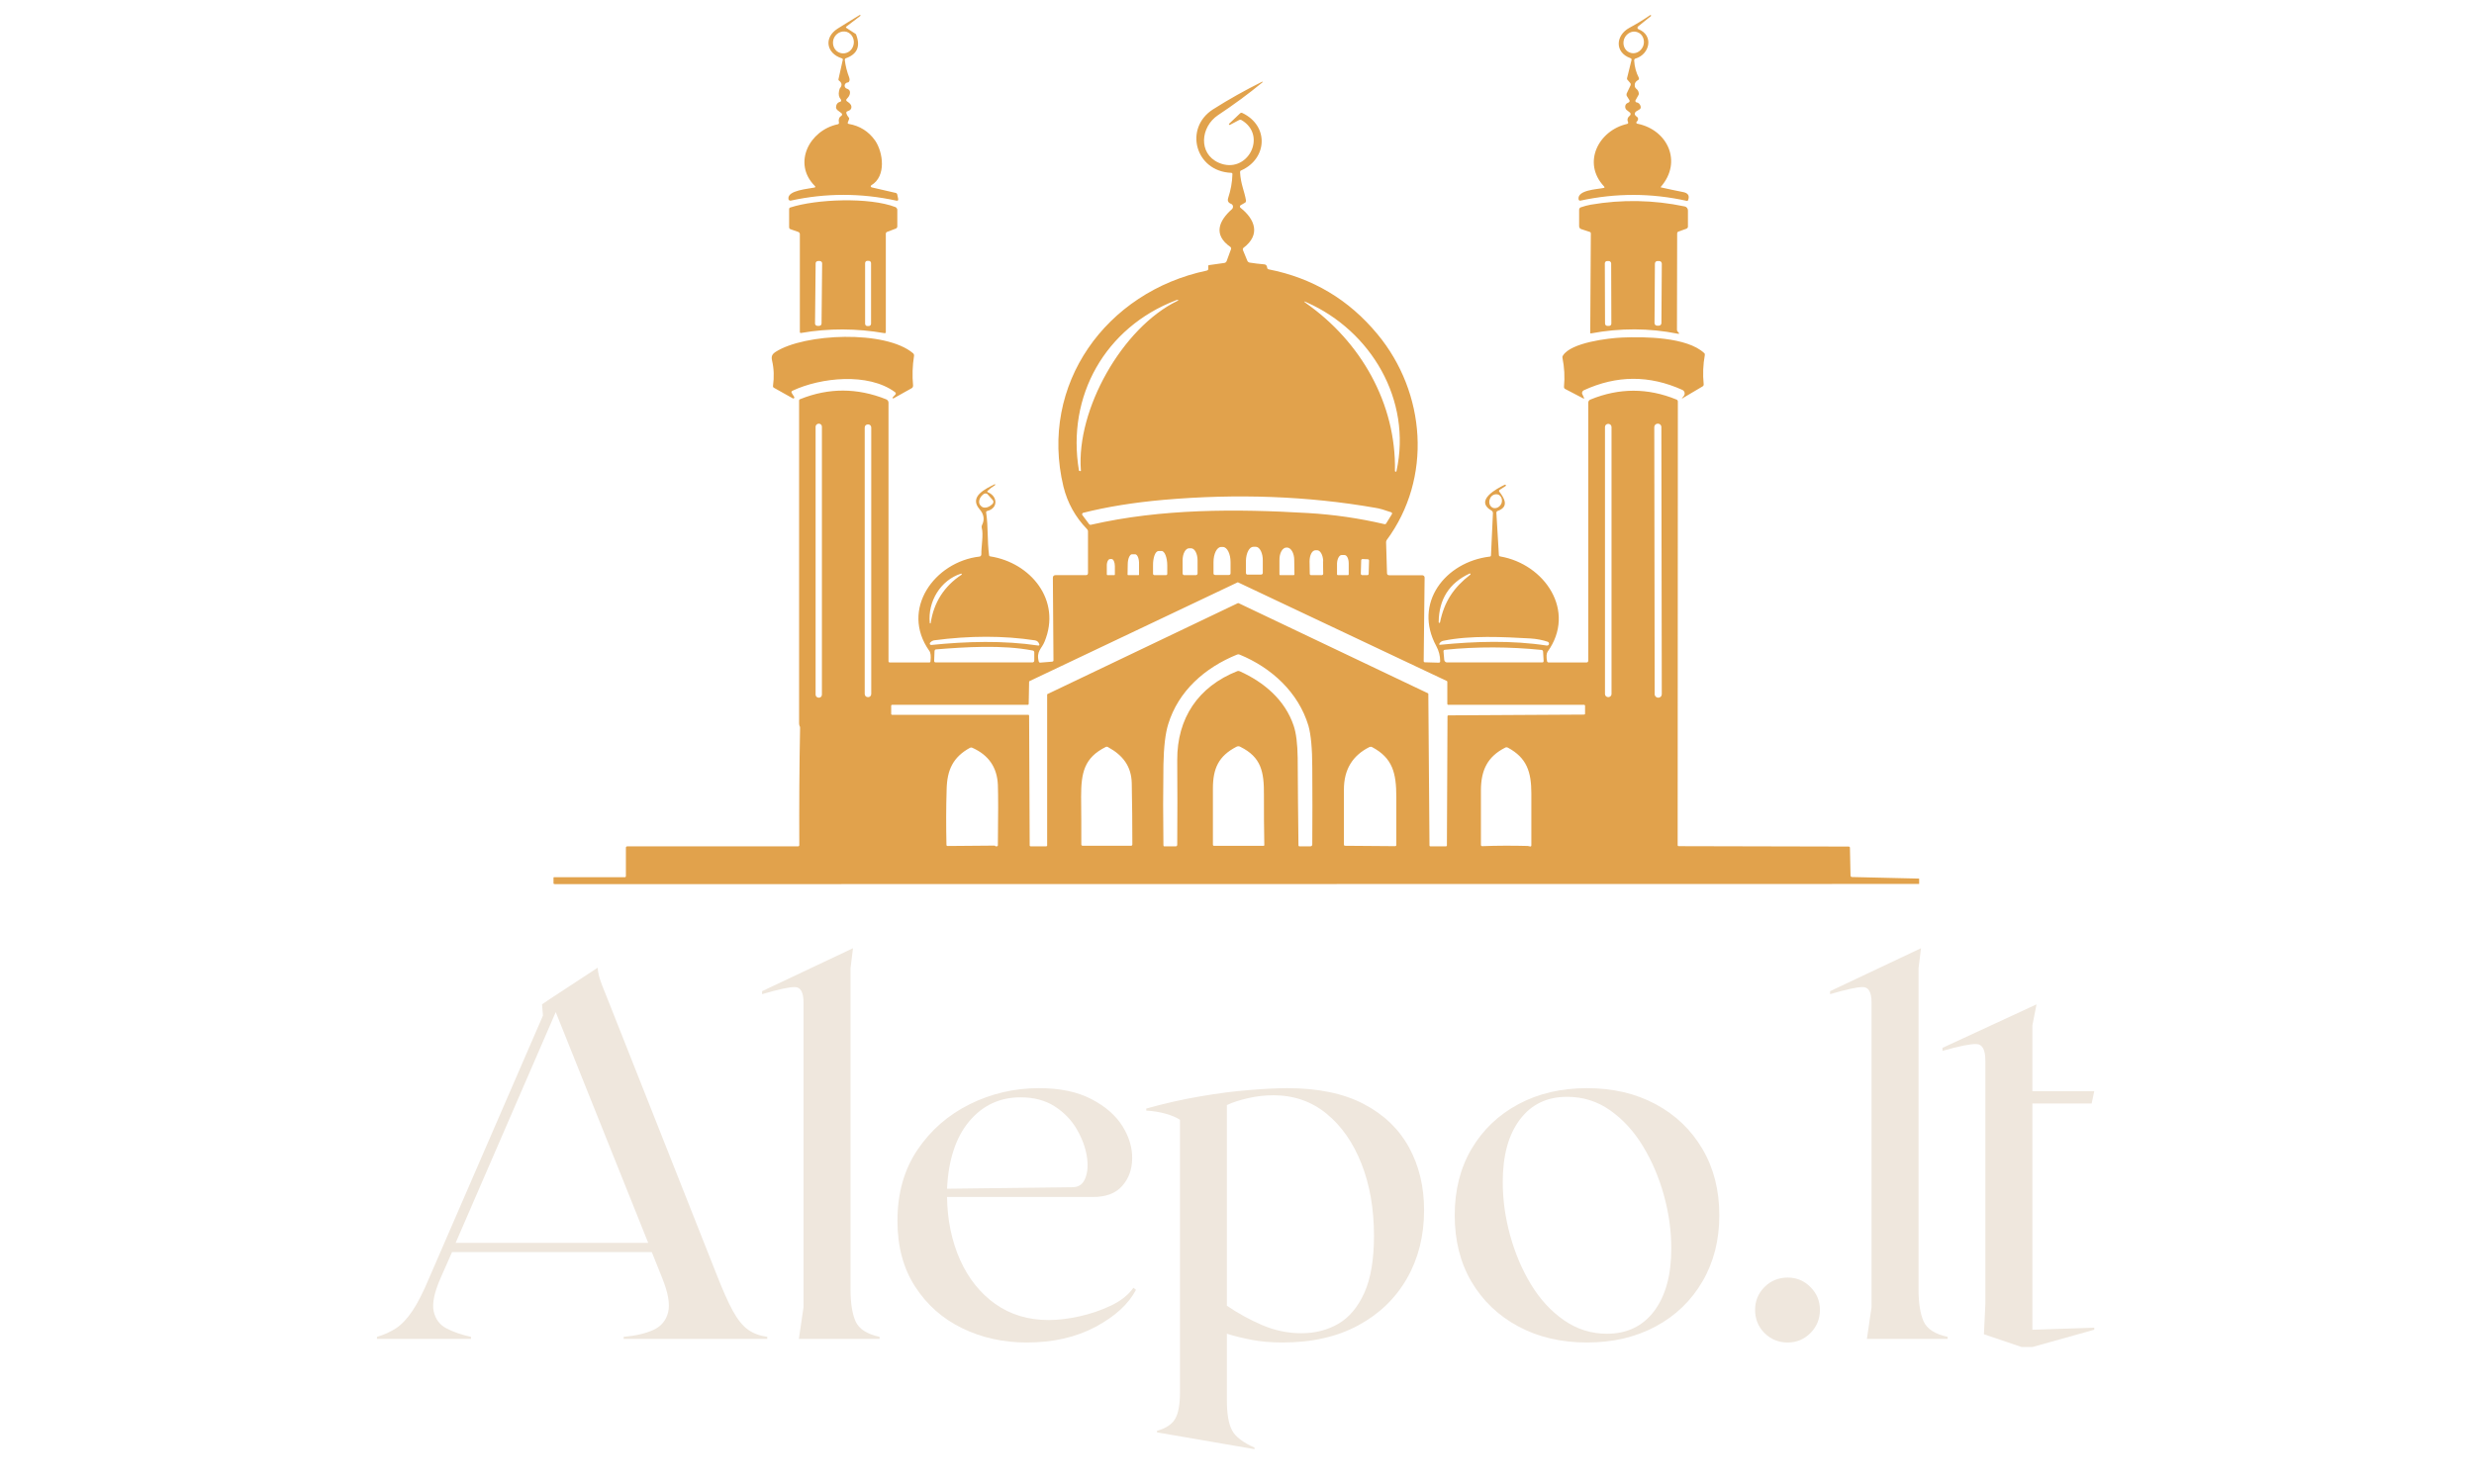 <svg version="1.0" preserveAspectRatio="xMidYMid meet" height="300" viewBox="0 0 375 225" zoomAndPan="magnify" width="500" xmlns:xlink="http://www.w3.org/1999/xlink" xmlns="http://www.w3.org/2000/svg"><defs><g></g><clipPath id="535172bce4"><rect height="95" y="0" width="264" x="0"></rect></clipPath><clipPath id="312200b784"><path clip-rule="nonzero" d="M 83.898 2.234 L 290.898 2.234 L 290.898 134.234 L 83.898 134.234 Z M 83.898 2.234"></path></clipPath></defs><g transform="matrix(1, 0, 0, 1, 55, 126)"><g clip-path="url(#535172bce4)"><g fill-opacity="1" fill="#efe7dd"><g transform="translate(0.596, 76.999)"><g><path d="M 53.031 -9.75 C 53.957 -7.375 54.781 -5.531 55.5 -4.219 C 56.227 -2.906 56.992 -1.961 57.797 -1.391 C 58.598 -0.828 59.566 -0.469 60.703 -0.312 L 60.703 0 L 38.938 0 L 38.938 -0.312 C 40.75 -0.469 42.25 -0.816 43.438 -1.359 C 44.625 -1.898 45.367 -2.789 45.672 -4.031 C 45.984 -5.27 45.676 -7.023 44.75 -9.297 L 43.203 -13.156 L 12.922 -13.156 L 11.219 -9.297 C 10.238 -7.078 9.879 -5.375 10.141 -4.188 C 10.398 -3 11.047 -2.133 12.078 -1.594 C 13.109 -1.051 14.348 -0.625 15.797 -0.312 L 15.797 0 L 1.547 0 L 1.547 -0.312 C 2.629 -0.625 3.598 -1.062 4.453 -1.625 C 5.305 -2.195 6.129 -3.07 6.922 -4.25 C 7.723 -5.438 8.586 -7.145 9.516 -9.375 L 26.703 -49.016 L 26.562 -50.719 L 27.797 -51.562 L 35 -56.281 C 35 -55.977 35.07 -55.531 35.219 -54.938 C 35.375 -54.344 35.867 -53.035 36.703 -51.016 Z M 13.469 -14.562 L 42.656 -14.562 L 28.641 -49.547 Z M 13.469 -14.562"></path></g></g></g><g fill-opacity="1" fill="#efe7dd"><g transform="translate(61.294, 76.999)"><g><path d="M 12.625 -7.516 C 12.625 -5.441 12.879 -3.82 13.391 -2.656 C 13.91 -1.5 15.125 -0.719 17.031 -0.312 L 17.031 0 L 4.797 0 L 5.5 -4.797 L 5.5 -51.016 C 5.5 -52.566 5.055 -53.344 4.172 -53.344 C 3.297 -53.344 1.645 -52.984 -0.781 -52.266 L -0.781 -52.719 L 13 -59.234 L 12.625 -56.203 Z M 12.625 -7.516"></path></g></g></g><g fill-opacity="1" fill="#efe7dd"><g transform="translate(77.939, 76.999)"><g><path d="M 38.859 -7.75 L 39.25 -7.438 C 38.113 -5.27 36.062 -3.395 33.094 -1.812 C 30.125 -0.238 26.656 0.547 22.688 0.547 C 19.125 0.547 15.859 -0.176 12.891 -1.625 C 9.922 -3.07 7.547 -5.176 5.766 -7.938 C 3.984 -10.695 3.094 -14.016 3.094 -17.891 C 3.094 -22.066 4.098 -25.648 6.109 -28.641 C 8.129 -31.641 10.773 -33.953 14.047 -35.578 C 17.328 -37.203 20.828 -38.016 24.547 -38.016 C 27.742 -38.016 30.398 -37.457 32.516 -36.344 C 34.629 -35.238 36.191 -33.875 37.203 -32.25 C 38.211 -30.625 38.703 -28.984 38.672 -27.328 C 38.648 -25.68 38.145 -24.301 37.156 -23.188 C 36.176 -22.07 34.707 -21.516 32.75 -21.516 L 10.609 -21.516 C 10.66 -18.016 11.316 -14.844 12.578 -12 C 13.848 -9.164 15.629 -6.93 17.922 -5.297 C 20.223 -3.672 22.922 -2.859 26.016 -2.859 C 27.41 -2.859 28.945 -3.039 30.625 -3.406 C 32.301 -3.77 33.898 -4.312 35.422 -5.031 C 36.941 -5.75 38.086 -6.656 38.859 -7.75 Z M 21.75 -36.625 C 18.602 -36.625 16.008 -35.41 13.969 -32.984 C 11.938 -30.555 10.816 -27.148 10.609 -22.766 L 29.656 -23 C 30.582 -23 31.223 -23.461 31.578 -24.391 C 31.941 -25.316 32.008 -26.453 31.781 -27.797 C 31.551 -29.141 31.035 -30.492 30.234 -31.859 C 29.43 -33.223 28.32 -34.359 26.906 -35.266 C 25.488 -36.172 23.77 -36.625 21.75 -36.625 Z M 21.75 -36.625"></path></g></g></g><g fill-opacity="1" fill="#efe7dd"><g transform="translate(117.966, 76.999)"><g><path d="M 22.141 -38.016 C 26.836 -38.016 30.707 -37.211 33.75 -35.609 C 36.801 -34.016 39.086 -31.82 40.609 -29.031 C 42.129 -26.25 42.891 -23.078 42.891 -19.516 C 42.891 -15.641 42.023 -12.191 40.297 -9.172 C 38.566 -6.148 36.102 -3.773 32.906 -2.047 C 29.707 -0.316 25.891 0.547 21.453 0.547 C 19.742 0.547 18.203 0.414 16.828 0.156 C 15.461 -0.102 14.188 -0.414 13 -0.781 L 13 9.297 C 13 11.359 13.258 12.879 13.781 13.859 C 14.301 14.836 15.438 15.711 17.188 16.484 L 17.188 16.719 L 2.406 14.172 L 2.406 13.938 C 3.738 13.57 4.648 12.977 5.141 12.156 C 5.641 11.332 5.891 9.961 5.891 8.047 L 5.891 -33.219 C 5.367 -33.57 4.645 -33.879 3.719 -34.141 C 2.789 -34.398 1.812 -34.555 0.781 -34.609 L 0.781 -34.922 C 3.508 -35.691 6.227 -36.305 8.938 -36.766 C 11.645 -37.234 14.145 -37.555 16.438 -37.734 C 18.738 -37.922 20.641 -38.016 22.141 -38.016 Z M 24.312 -0.859 C 26.375 -0.859 28.227 -1.332 29.875 -2.281 C 31.531 -3.238 32.848 -4.801 33.828 -6.969 C 34.805 -9.133 35.297 -12.023 35.297 -15.641 C 35.297 -19.711 34.664 -23.348 33.406 -26.547 C 32.145 -29.754 30.379 -32.285 28.109 -34.141 C 25.836 -36.004 23.148 -36.938 20.047 -36.938 C 18.754 -36.938 17.477 -36.789 16.219 -36.5 C 14.957 -36.219 13.883 -35.867 13 -35.453 L 13 -5.031 C 14.656 -3.895 16.438 -2.914 18.344 -2.094 C 20.258 -1.27 22.25 -0.859 24.312 -0.859 Z M 24.312 -0.859"></path></g></g></g><g fill-opacity="1" fill="#efe7dd"><g transform="translate(162.406, 76.999)"><g><path d="M 23.156 -38.016 C 27.07 -38.016 30.539 -37.203 33.562 -35.578 C 36.582 -33.953 38.941 -31.691 40.641 -28.797 C 42.348 -25.91 43.203 -22.555 43.203 -18.734 C 43.203 -14.961 42.348 -11.617 40.641 -8.703 C 38.941 -5.785 36.582 -3.516 33.562 -1.891 C 30.539 -0.266 27.07 0.547 23.156 0.547 C 19.227 0.547 15.754 -0.266 12.734 -1.891 C 9.711 -3.516 7.348 -5.77 5.641 -8.656 C 3.941 -11.551 3.094 -14.91 3.094 -18.734 C 3.094 -22.555 3.941 -25.91 5.641 -28.797 C 7.348 -31.691 9.711 -33.953 12.734 -35.578 C 15.754 -37.203 19.227 -38.016 23.156 -38.016 Z M 26.172 -0.781 C 29.211 -0.781 31.598 -1.926 33.328 -4.219 C 35.055 -6.52 35.922 -9.68 35.922 -13.703 C 35.922 -16.391 35.547 -19.086 34.797 -21.797 C 34.047 -24.504 32.988 -26.977 31.625 -29.219 C 30.258 -31.469 28.609 -33.273 26.672 -34.641 C 24.734 -36.016 22.551 -36.703 20.125 -36.703 C 17.082 -36.703 14.695 -35.551 12.969 -33.25 C 11.238 -30.957 10.375 -27.797 10.375 -23.766 C 10.375 -21.086 10.75 -18.391 11.5 -15.672 C 12.25 -12.961 13.305 -10.484 14.672 -8.234 C 16.035 -5.992 17.695 -4.191 19.656 -2.828 C 21.625 -1.461 23.797 -0.781 26.172 -0.781 Z M 26.172 -0.781"></path></g></g></g><g fill-opacity="1" fill="#efe7dd"><g transform="translate(207.155, 76.999)"><g><path d="M 8.828 0.547 C 7.43 0.547 6.254 0.066 5.297 -0.891 C 4.348 -1.848 3.875 -3.02 3.875 -4.406 C 3.875 -5.75 4.348 -6.898 5.297 -7.859 C 6.254 -8.816 7.43 -9.297 8.828 -9.297 C 10.172 -9.297 11.316 -8.816 12.266 -7.859 C 13.223 -6.898 13.703 -5.75 13.703 -4.406 C 13.703 -3.02 13.223 -1.848 12.266 -0.891 C 11.316 0.066 10.172 0.547 8.828 0.547 Z M 8.828 0.547"></path></g></g></g><g fill-opacity="1" fill="#efe7dd"><g transform="translate(223.181, 76.999)"><g><path d="M 12.625 -7.516 C 12.625 -5.441 12.879 -3.82 13.391 -2.656 C 13.91 -1.5 15.125 -0.719 17.031 -0.312 L 17.031 0 L 4.797 0 L 5.5 -4.797 L 5.5 -51.016 C 5.5 -52.566 5.055 -53.344 4.172 -53.344 C 3.297 -53.344 1.645 -52.984 -0.781 -52.266 L -0.781 -52.719 L 13 -59.234 L 12.625 -56.203 Z M 12.625 -7.516"></path></g></g></g><g fill-opacity="1" fill="#efe7dd"><g transform="translate(239.827, 76.999)"><g><path d="M 11.609 1.234 L 5.891 -0.703 L 6.109 -5.344 L 6.109 -42.188 C 6.109 -43.844 5.656 -44.68 4.75 -44.703 C 3.852 -44.734 2.141 -44.391 -0.391 -43.672 L -0.391 -44.125 L 13.859 -50.719 L 13.234 -47.531 L 13.234 -37.547 L 22.609 -37.547 L 22.219 -35.688 L 13.234 -35.688 L 13.234 -1.391 L 22.609 -1.703 L 22.609 -1.391 L 13.234 1.234 Z M 11.609 1.234"></path></g></g></g></g></g><g clip-path="url(#312200b784)"><path fill-rule="evenodd" fill-opacity="1" d="M 247.035 7.969 C 247.82 8.289 248.719 7.852 249.07 6.98 C 249.387 6.141 249.012 5.18 248.227 4.891 C 247.441 4.57 246.539 5.035 246.191 5.875 C 245.867 6.75 246.25 7.68 247.035 7.969 Z M 251.891 39.984 C 251.891 39.754 251.715 39.578 251.484 39.578 L 251.223 39.578 C 251.02 39.578 250.844 39.754 250.844 39.984 L 250.785 48.973 C 250.785 49.203 250.957 49.379 251.191 49.379 L 251.426 49.379 C 251.66 49.379 251.832 49.203 251.832 48.973 Z M 244.215 39.93 C 244.215 39.754 244.039 39.578 243.867 39.578 L 243.605 39.578 C 243.398 39.578 243.254 39.754 243.254 39.93 L 243.254 39.957 L 243.285 49.059 C 243.285 49.262 243.461 49.41 243.633 49.41 L 243.895 49.41 C 244.102 49.41 244.242 49.266 244.242 49.059 Z M 254.219 35.391 L 254.188 49.988 C 254.188 50.105 254.219 50.219 254.332 50.309 L 254.418 50.426 C 254.594 50.57 254.566 50.629 254.332 50.602 C 249.941 49.727 245.582 49.727 241.188 50.543 C 241.102 50.574 241.043 50.543 241.043 50.453 L 241.133 35.395 C 241.133 35.277 241.074 35.191 240.961 35.16 L 239.648 34.727 C 239.477 34.668 239.359 34.492 239.359 34.289 L 239.359 31.82 C 239.359 31.645 239.449 31.5 239.594 31.441 C 240.117 31.266 240.613 31.121 241.105 31.035 C 245.848 30.223 250.613 30.305 255.355 31.297 C 255.648 31.355 255.852 31.617 255.852 31.906 L 255.852 34.379 C 255.852 34.492 255.762 34.609 255.648 34.668 L 254.426 35.105 C 254.281 35.16 254.223 35.25 254.223 35.395 Z M 239.855 59.785 L 240.055 60.223 C 240.172 60.426 240.117 60.512 239.91 60.367 L 237.238 58.973 C 237.121 58.914 237.062 58.797 237.062 58.652 C 237.207 57.168 237.121 55.684 236.828 54.23 C 236.801 54.113 236.828 54 236.922 53.883 C 238.168 51.934 243.781 51.266 245.875 51.176 C 249.246 51.031 255.703 51.09 258.32 53.535 C 258.406 53.621 258.434 53.707 258.406 53.855 C 258.145 55.281 258.09 56.762 258.234 58.215 C 258.262 58.391 258.203 58.504 258.059 58.594 L 255.008 60.398 L 255.008 60.426 C 254.977 60.426 254.949 60.398 254.949 60.367 L 254.977 60.34 L 255.238 60.02 C 255.328 59.902 255.355 59.785 255.355 59.641 C 255.355 59.41 255.211 59.207 255.008 59.117 C 250.004 56.852 245.035 56.879 240.059 59.176 C 239.914 59.262 239.797 59.41 239.797 59.582 C 239.797 59.672 239.824 59.73 239.855 59.785 Z M 127.352 8.027 C 128.191 8.289 129.098 7.793 129.352 6.895 C 129.617 6.023 129.152 5.09 128.34 4.828 C 127.492 4.598 126.621 5.09 126.332 5.961 C 126.07 6.863 126.535 7.793 127.352 8.023 Z M 127.582 8.84 C 125.258 8.086 124.82 5.699 126.973 4.332 C 128.02 3.664 129.152 2.996 130.316 2.27 L 130.344 2.27 C 130.402 2.27 130.434 2.297 130.434 2.355 C 130.434 2.355 130.434 2.387 130.402 2.414 L 128.309 4.012 C 128.195 4.102 128.195 4.188 128.309 4.246 L 129.617 5.09 C 129.707 5.117 129.734 5.176 129.762 5.234 C 130.465 7.035 129.938 8.23 128.195 8.84 C 128.082 8.898 128.051 8.984 128.051 9.102 C 128.164 10.035 128.398 10.906 128.719 11.75 C 128.777 11.895 128.777 12.039 128.777 12.156 C 128.719 12.391 128.633 12.508 128.461 12.508 C 128.227 12.535 128.023 12.738 128.023 13.004 C 128.023 13.203 128.168 13.379 128.344 13.438 C 128.812 13.582 128.926 13.902 128.781 14.367 C 128.664 14.688 128.52 14.773 128.316 15.035 C 128.254 15.121 128.254 15.27 128.344 15.324 C 128.344 15.344 128.355 15.355 128.371 15.355 C 128.637 15.531 128.984 15.762 129.043 16.109 C 129.102 16.488 128.898 16.723 128.465 16.867 C 128.316 16.895 128.258 17.012 128.289 17.188 C 128.348 17.391 128.465 17.594 128.609 17.77 C 128.727 17.855 128.754 18 128.668 18.148 L 128.523 18.523 C 128.465 18.668 128.492 18.758 128.637 18.785 C 130.328 19.078 131.664 19.918 132.652 21.316 C 133.871 23.117 134.367 26.727 132.07 28.09 C 132.043 28.121 131.98 28.18 131.98 28.234 C 131.98 28.324 132.07 28.41 132.129 28.41 L 135.793 29.254 C 135.91 29.285 135.965 29.371 135.996 29.457 L 136.141 30.152 C 136.172 30.387 136.082 30.473 135.848 30.418 C 130.527 29.254 125.176 29.254 119.855 30.418 L 119.828 30.418 C 119.684 30.445 119.539 30.328 119.508 30.184 L 119.508 30.152 C 119.336 28.848 122.535 28.641 123.434 28.438 C 123.609 28.41 123.637 28.32 123.492 28.176 C 120.09 24.746 122.707 19.742 126.98 18.844 C 127.129 18.812 127.215 18.695 127.156 18.551 C 127.066 18.117 127.184 17.766 127.531 17.562 C 127.531 17.543 127.543 17.535 127.562 17.535 C 127.648 17.445 127.676 17.27 127.562 17.184 L 127.531 17.152 L 126.891 16.66 C 126.777 16.539 126.719 16.395 126.719 16.25 C 126.75 15.816 126.953 15.523 127.359 15.434 C 127.449 15.406 127.504 15.32 127.504 15.234 C 127.504 15.203 127.477 15.145 127.477 15.117 C 127.152 14.738 127.066 14.301 127.184 13.777 C 127.242 13.574 127.27 13.426 127.297 13.398 C 127.676 12.965 127.645 12.559 127.152 12.207 C 127.094 12.176 127.066 12.09 127.094 12.004 L 127.734 9.125 C 127.793 8.98 127.734 8.895 127.59 8.836 Z M 132.031 39.895 C 132.031 39.719 131.887 39.547 131.684 39.547 L 131.453 39.547 C 131.277 39.547 131.129 39.719 131.129 39.895 L 131.129 49.086 C 131.129 49.258 131.273 49.434 131.453 49.434 L 131.684 49.434 C 131.887 49.434 132.031 49.258 132.031 49.086 Z M 124.617 39.926 C 124.617 39.723 124.445 39.574 124.242 39.574 L 124.008 39.574 C 123.805 39.574 123.633 39.719 123.633 39.926 L 123.539 49.027 L 123.539 49.059 C 123.539 49.258 123.715 49.406 123.918 49.406 L 124.152 49.406 C 124.355 49.406 124.527 49.262 124.527 49.059 Z M 120.98 35.156 L 119.816 34.75 C 119.703 34.719 119.613 34.602 119.613 34.457 L 119.613 31.727 C 119.613 31.578 119.676 31.492 119.789 31.461 C 123.715 30.18 131.77 29.863 135.75 31.406 C 135.895 31.492 135.984 31.637 136.012 31.781 L 136.012 34.312 C 136.012 34.484 135.922 34.602 135.781 34.66 L 134.469 35.156 C 134.324 35.215 134.27 35.332 134.27 35.445 L 134.27 50.336 C 134.27 50.48 134.18 50.539 134.062 50.512 C 129.848 49.781 125.629 49.754 121.441 50.48 C 121.297 50.512 121.238 50.449 121.238 50.305 L 121.238 35.504 C 121.238 35.359 121.152 35.215 120.977 35.152 Z M 135.637 59.438 C 131.594 56.469 124.414 57.227 120.141 59.234 C 119.965 59.32 119.906 59.438 120.023 59.609 L 120.371 60.164 C 120.402 60.195 120.402 60.223 120.402 60.25 C 120.402 60.34 120.344 60.426 120.258 60.426 C 120.227 60.426 120.195 60.398 120.168 60.398 L 117.316 58.797 C 117.199 58.742 117.145 58.625 117.172 58.477 C 117.348 57.172 117.316 55.918 117.027 54.668 C 116.883 54.027 117.027 53.707 117.555 53.359 C 121.914 50.539 134.242 50.016 138.402 53.562 C 138.516 53.68 138.574 53.797 138.543 53.973 C 138.312 55.453 138.258 56.969 138.402 58.449 C 138.402 58.625 138.344 58.77 138.195 58.855 L 135.434 60.398 L 135.375 60.398 C 135.316 60.398 135.289 60.367 135.289 60.309 C 135.289 60.309 135.316 60.277 135.316 60.25 L 135.695 59.844 C 135.84 59.699 135.809 59.555 135.637 59.438 Z M 231.594 128.266 L 231.855 128.32 C 232.031 128.379 232.117 128.32 232.117 128.148 L 232.117 120.324 C 232.117 117.012 231.422 114.891 228.543 113.348 C 228.426 113.289 228.277 113.289 228.164 113.348 C 225.461 114.715 224.473 116.781 224.473 119.859 L 224.473 128.09 C 224.473 128.234 224.559 128.293 224.676 128.293 C 226.973 128.203 229.301 128.203 231.594 128.262 Z M 171.547 118.754 C 171.492 116.195 170.211 114.512 167.973 113.289 C 167.855 113.199 167.711 113.199 167.594 113.258 C 164.34 114.887 163.871 117.156 163.871 120.789 C 163.902 123.203 163.902 125.617 163.902 128.027 C 163.902 128.148 163.988 128.23 164.105 128.23 L 171.434 128.23 C 171.578 128.23 171.637 128.145 171.637 128 C 171.637 124.918 171.609 121.836 171.547 118.754 Z M 150.844 128.266 C 150.906 128.32 150.988 128.352 151.105 128.32 C 151.195 128.293 151.254 128.234 151.254 128.148 C 151.312 123.672 151.312 120.617 151.254 118.988 C 151.137 116.344 149.855 114.48 147.383 113.375 C 147.27 113.316 147.152 113.316 147.035 113.375 C 144.477 114.77 143.547 116.719 143.488 119.688 C 143.398 122.477 143.398 125.27 143.461 128.09 C 143.461 128.203 143.516 128.266 143.66 128.266 L 150.727 128.207 C 150.789 128.207 150.816 128.238 150.844 128.266 Z M 203.914 128.234 L 211.445 128.293 C 211.59 128.293 211.648 128.234 211.648 128.09 L 211.648 120.848 C 211.648 117.215 211.098 114.918 207.957 113.262 C 207.84 113.203 207.723 113.203 207.578 113.262 C 205.02 114.543 203.707 116.66 203.707 119.688 L 203.707 128.031 C 203.707 128.176 203.77 128.234 203.914 128.234 Z M 191.555 128.234 C 191.582 128.234 191.641 128.203 191.641 128.148 C 191.582 125.617 191.582 123.086 191.582 120.559 C 191.613 117.012 191.176 114.801 188.008 113.23 C 187.832 113.117 187.602 113.117 187.398 113.23 C 184.723 114.625 183.848 116.488 183.848 119.57 L 183.848 128.062 C 183.848 128.18 183.91 128.238 184.023 128.238 L 191.555 128.238 Z M 187.918 101.773 C 191.641 103.461 194.781 106.137 196.09 110.031 C 196.469 111.137 196.672 112.797 196.699 114.945 C 196.727 119.367 196.758 123.758 196.816 128.148 C 196.816 128.266 196.875 128.32 196.988 128.32 L 198.617 128.32 C 198.793 128.32 198.91 128.203 198.91 128.031 C 198.938 124.164 198.938 120.27 198.91 116.402 C 198.91 113.492 198.703 111.371 198.328 110.035 C 196.816 104.977 192.719 101.223 187.891 99.246 C 187.773 99.191 187.629 99.191 187.512 99.246 C 182.625 101.227 178.609 104.773 177.074 109.801 C 176.637 111.199 176.402 113.234 176.348 115.969 C 176.289 120.008 176.289 124.082 176.348 128.121 C 176.348 128.266 176.406 128.355 176.551 128.324 L 178.18 128.324 C 178.352 128.324 178.441 128.238 178.441 128.062 C 178.473 123.789 178.473 119.512 178.441 115.238 C 178.41 108.898 181.609 104.102 187.57 101.746 C 187.684 101.715 187.801 101.715 187.918 101.777 Z M 233.688 98.543 C 228.801 98.051 223.918 98.023 219.031 98.516 C 218.887 98.516 218.77 98.633 218.801 98.777 L 218.914 100.059 C 218.941 100.262 219.117 100.434 219.32 100.434 L 233.773 100.434 C 233.918 100.434 233.977 100.348 233.977 100.203 L 233.891 98.75 C 233.859 98.633 233.773 98.547 233.688 98.547 Z M 156.543 98.633 C 151.949 97.73 146.164 98.109 141.914 98.457 C 141.742 98.457 141.684 98.543 141.652 98.719 L 141.598 100.172 C 141.598 100.348 141.652 100.434 141.859 100.434 L 156.453 100.434 C 156.656 100.434 156.773 100.348 156.773 100.117 L 156.773 98.895 C 156.773 98.777 156.656 98.633 156.539 98.633 Z M 218.305 97.758 C 223.598 97.238 229.18 97.062 234.441 97.875 L 234.5 97.875 C 234.676 97.875 234.793 97.758 234.793 97.586 C 234.793 97.473 234.734 97.355 234.59 97.297 C 233.805 97.035 232.934 96.863 231.973 96.801 C 227.816 96.57 222.898 96.305 218.773 97.152 C 218.512 97.211 218.309 97.355 218.191 97.559 C 218.102 97.703 218.164 97.793 218.309 97.762 Z M 141.156 97.789 C 146.539 97.238 152.094 97.09 157.387 97.875 C 157.527 97.875 157.586 97.82 157.527 97.676 C 157.441 97.355 157.211 97.152 156.891 97.09 C 152.121 96.363 147 96.363 141.535 97.09 C 141.445 97.121 141.359 97.148 141.246 97.211 C 141.156 97.297 141.07 97.355 141.012 97.41 C 140.984 97.441 140.953 97.469 140.953 97.5 C 140.895 97.617 140.953 97.73 141.066 97.762 C 141.098 97.793 141.129 97.793 141.156 97.793 Z M 155.875 108.375 C 155.934 108.375 155.988 108.43 155.988 108.52 L 156.078 128.203 C 156.078 128.262 156.137 128.32 156.223 128.32 L 158.578 128.32 C 158.637 128.32 158.723 128.266 158.723 128.203 L 158.723 105.352 C 158.723 105.293 158.723 105.23 158.781 105.23 L 187.629 91.449 L 187.742 91.449 L 216.445 105.113 C 216.473 105.113 216.5 105.172 216.5 105.23 L 216.676 128.203 C 216.676 128.262 216.734 128.32 216.793 128.32 L 219.172 128.32 C 219.262 128.32 219.316 128.266 219.316 128.203 L 219.406 108.605 C 219.406 108.52 219.465 108.461 219.551 108.461 L 240.109 108.344 C 240.199 108.344 240.258 108.285 240.258 108.199 L 240.258 106.977 C 240.258 106.922 240.195 106.863 240.109 106.863 L 219.523 106.863 C 219.434 106.863 219.379 106.805 219.379 106.719 L 219.379 103.375 C 219.379 103.344 219.352 103.285 219.32 103.258 L 187.684 88.309 C 187.656 88.309 187.656 88.281 187.625 88.281 C 187.594 88.281 187.594 88.309 187.566 88.309 L 156.074 103.258 C 156.016 103.285 155.988 103.312 155.988 103.375 L 155.926 106.719 C 155.926 106.805 155.871 106.863 155.812 106.863 L 135.227 106.863 C 135.137 106.863 135.082 106.922 135.082 106.977 L 135.082 108.23 C 135.082 108.316 135.141 108.375 135.227 108.375 Z M 218.273 94.359 C 218.914 91.188 220.367 89.066 222.84 87.148 C 222.871 87.148 222.898 87.117 222.898 87.059 C 222.898 87.004 222.84 86.941 222.781 86.941 C 222.762 86.941 222.746 86.953 222.723 86.973 C 219.672 88.398 218.102 90.867 218.07 94.328 C 218.07 94.414 218.129 94.441 218.184 94.441 C 218.215 94.441 218.273 94.414 218.273 94.355 Z M 145.668 86.973 C 142.555 87.961 140.609 91.215 140.93 94.445 C 140.93 94.477 140.957 94.531 141.016 94.531 C 141.047 94.531 141.074 94.477 141.074 94.445 C 141.539 91.336 143.113 88.891 145.73 87.148 C 145.758 87.117 145.789 87.09 145.789 87.059 C 145.789 87.004 145.73 86.973 145.699 86.973 Z M 207.516 84.992 C 207.516 84.879 207.43 84.793 207.312 84.793 L 206.527 84.762 C 206.414 84.762 206.324 84.848 206.324 84.965 L 206.266 87 C 206.266 87.086 206.355 87.176 206.469 87.203 L 207.254 87.203 C 207.371 87.203 207.457 87.113 207.457 87 Z M 167.855 87.203 L 168.902 87.203 C 168.961 87.203 168.988 87.148 168.988 87.086 L 168.988 85.836 C 168.988 85.227 168.758 84.762 168.496 84.762 L 168.262 84.762 C 167.969 84.762 167.738 85.258 167.766 85.836 L 167.766 87.086 C 167.766 87.145 167.824 87.203 167.855 87.203 Z M 202.805 87.203 L 204.289 87.203 C 204.379 87.203 204.434 87.148 204.434 87.059 L 204.434 85.434 C 204.434 84.734 204.172 84.152 203.793 84.152 L 203.359 84.152 C 203.012 84.152 202.688 84.703 202.66 85.434 L 202.66 87.059 C 202.66 87.148 202.719 87.203 202.805 87.203 Z M 171.027 87.203 L 172.566 87.203 C 172.625 87.203 172.652 87.176 172.652 87.117 L 172.652 85.578 C 172.684 84.734 172.422 84.035 172.043 84.035 L 171.578 84.035 C 171.262 84.035 170.938 84.703 170.938 85.551 L 170.91 87.121 C 170.91 87.148 170.969 87.207 171.027 87.207 Z M 175.008 87.203 L 176.727 87.203 C 176.84 87.203 176.93 87.117 176.93 87.004 L 176.93 85.75 C 176.93 84.5 176.52 83.512 176.055 83.539 L 175.621 83.539 C 175.125 83.539 174.746 84.527 174.773 85.781 L 174.773 87 C 174.773 87.117 174.891 87.203 175.008 87.203 Z M 198.734 87.203 L 200.363 87.203 C 200.449 87.203 200.566 87.117 200.566 87.004 L 200.539 85.086 L 200.566 85.086 C 200.539 84.152 200.129 83.426 199.637 83.426 L 199.406 83.426 C 198.879 83.426 198.5 84.18 198.5 85.113 L 198.531 87.004 C 198.531 87.121 198.621 87.203 198.734 87.203 Z M 179.516 87.203 L 181.258 87.203 C 181.406 87.203 181.523 87.086 181.523 86.941 L 181.523 84.965 C 181.523 83.945 181.086 83.129 180.535 83.129 L 180.242 83.129 C 179.691 83.129 179.254 83.945 179.254 84.965 L 179.254 86.941 C 179.254 87.086 179.367 87.203 179.516 87.203 Z M 194.023 87.203 L 196.09 87.203 C 196.148 87.203 196.207 87.148 196.207 87.086 L 196.176 84.938 L 196.176 84.906 C 196.176 83.859 195.68 83.016 195.07 83.016 L 195.012 83.016 C 194.371 83.016 193.906 83.887 193.934 84.965 L 193.934 87.086 C 193.934 87.145 193.992 87.203 194.023 87.203 Z M 189.082 87.117 L 191.145 87.117 C 191.293 87.117 191.41 87 191.41 86.887 L 191.41 85.055 C 191.438 83.891 190.973 82.93 190.363 82.902 L 189.984 82.902 C 189.375 82.902 188.879 83.832 188.852 85.027 L 188.852 86.855 C 188.852 87.004 188.938 87.121 189.082 87.121 Z M 184.195 87.176 L 186.262 87.176 C 186.406 87.176 186.523 87.086 186.523 86.941 L 186.523 85.227 C 186.523 83.949 186 82.93 185.359 82.93 L 185.098 82.93 C 184.457 82.93 183.938 83.949 183.938 85.227 L 183.938 86.941 C 183.938 87.086 184.051 87.176 184.195 87.176 Z M 165.383 79.559 C 176.055 77.113 187.367 77.145 198.242 77.785 C 202.168 78.016 206.008 78.57 209.848 79.469 C 209.992 79.5 210.078 79.438 210.133 79.324 L 210.98 77.957 C 211.035 77.812 211.008 77.727 210.863 77.668 C 209.875 77.32 209.09 77.086 208.504 77 C 198.211 75.199 187.516 74.82 176.406 75.781 C 171.812 76.188 167.711 76.855 164.164 77.758 C 164.078 77.789 164.02 77.875 164.02 77.961 C 164.02 77.992 164.02 78.047 164.051 78.078 L 165.066 79.445 C 165.156 79.559 165.242 79.59 165.387 79.559 Z M 226.301 76.969 L 226.301 77 C 226.766 77.172 227.348 76.879 227.582 76.332 C 227.785 75.777 227.582 75.199 227.113 74.992 C 226.617 74.816 226.039 75.078 225.836 75.633 C 225.602 76.184 225.805 76.797 226.301 77 Z M 150.465 75.805 L 149.711 74.961 C 149.621 74.844 149.508 74.816 149.391 74.816 C 149.277 74.816 149.188 74.848 149.098 74.906 L 148.926 75.051 C 148.402 75.516 148.258 76.215 148.578 76.59 L 148.695 76.734 L 148.695 76.707 C 149.012 77.113 149.738 77.027 150.262 76.562 L 150.438 76.414 C 150.523 76.328 150.578 76.215 150.578 76.094 C 150.578 75.977 150.551 75.895 150.465 75.805 Z M 132.059 64.812 C 132.059 64.551 131.855 64.348 131.59 64.348 L 131.562 64.348 C 131.273 64.348 131.07 64.551 131.07 64.812 L 131.07 105.203 C 131.07 105.492 131.273 105.699 131.562 105.699 L 131.59 105.699 C 131.855 105.699 132.059 105.496 132.059 105.203 Z M 251.828 64.754 C 251.828 64.465 251.598 64.234 251.305 64.234 L 251.277 64.234 C 250.984 64.234 250.75 64.465 250.75 64.754 L 250.809 105.262 C 250.809 105.551 251.07 105.785 251.359 105.785 C 251.652 105.785 251.887 105.551 251.887 105.262 L 251.824 64.754 Z M 244.27 64.754 C 244.27 64.465 244.035 64.262 243.773 64.262 C 243.512 64.262 243.277 64.465 243.277 64.727 L 243.277 105.23 C 243.277 105.496 243.512 105.699 243.773 105.699 C 244.035 105.699 244.27 105.496 244.27 105.23 Z M 124.582 64.699 C 124.582 64.438 124.383 64.234 124.117 64.234 C 123.855 64.234 123.625 64.438 123.625 64.699 L 123.625 105.32 C 123.625 105.582 123.855 105.785 124.117 105.785 C 124.383 105.785 124.582 105.582 124.582 105.32 Z M 198.004 46 C 206.266 51.816 211.641 61.18 211.441 71.418 C 211.469 71.473 211.496 71.531 211.555 71.531 C 211.613 71.531 211.641 71.473 211.668 71.445 C 214.055 60.598 207.773 50.16 198.09 45.855 C 197.57 45.621 197.539 45.652 198 46 Z M 178.23 45.535 C 167.559 49.633 161.629 60.016 163.547 71.355 L 163.578 71.387 C 163.637 71.387 163.664 71.418 163.691 71.418 C 163.809 71.445 163.863 71.418 163.836 71.297 C 163.137 62.109 170.086 49.695 178.465 45.621 C 178.668 45.504 178.668 45.449 178.434 45.477 C 178.375 45.477 178.32 45.477 178.227 45.535 Z M 157.672 100.465 L 159.504 100.316 C 159.617 100.289 159.68 100.23 159.68 100.145 L 159.59 87.609 C 159.59 87.348 159.734 87.203 159.996 87.203 L 164.59 87.203 C 164.797 87.203 164.914 87.086 164.914 86.883 L 164.914 80.574 C 164.914 80.426 164.852 80.309 164.77 80.227 C 162.992 78.391 161.801 76.242 161.191 73.77 C 157.469 58.301 167.676 44.227 182.914 41.027 C 183.086 40.973 183.176 40.883 183.145 40.68 L 183.145 40.387 C 183.117 40.27 183.176 40.188 183.316 40.188 L 185.586 39.867 C 185.762 39.836 185.879 39.719 185.934 39.574 L 186.605 37.746 C 186.633 37.629 186.605 37.543 186.516 37.453 C 183.84 35.594 184.742 33.469 186.75 31.695 C 186.836 31.609 186.895 31.496 186.895 31.348 C 186.895 31.145 186.781 30.969 186.602 30.91 C 186.164 30.738 186.023 30.445 186.164 30.012 C 186.543 28.848 186.777 27.656 186.805 26.406 C 186.805 26.262 186.746 26.203 186.602 26.203 C 181.164 25.969 179.418 19.426 183.867 16.578 C 186.285 15.039 188.754 13.668 191.312 12.391 L 191.34 12.391 C 191.371 12.391 191.398 12.422 191.398 12.422 C 191.398 12.453 191.371 12.48 191.371 12.48 C 189.219 14.254 186.949 15.91 184.594 17.48 C 181.977 19.254 181.598 23.27 184.707 24.664 C 189.039 26.582 192.242 20.535 188.141 18.18 C 188.023 18.148 187.938 18.148 187.852 18.18 L 186.426 18.934 L 186.367 18.934 C 186.309 18.934 186.277 18.906 186.277 18.848 C 186.277 18.816 186.277 18.789 186.309 18.758 L 187.965 17.188 C 188.051 17.102 188.199 17.07 188.312 17.133 C 192.383 19.078 192.094 24.051 188.168 25.824 C 188.023 25.855 187.965 25.969 187.965 26.113 C 188.051 27.887 188.637 28.992 188.867 30.418 L 188.867 30.477 C 188.867 30.562 188.809 30.652 188.754 30.711 L 188.051 31.117 C 187.996 31.148 187.938 31.234 187.938 31.32 C 187.938 31.379 187.969 31.465 188.023 31.496 C 190.238 33.242 191.109 35.594 188.492 37.57 C 188.402 37.629 188.348 37.805 188.402 37.922 L 189.074 39.551 C 189.133 39.695 189.277 39.781 189.391 39.812 C 190.145 39.93 190.875 40.016 191.574 40.074 C 191.867 40.074 192.039 40.25 192.07 40.57 C 192.07 40.715 192.156 40.773 192.273 40.832 C 198.961 42.141 204.457 45.43 208.789 50.664 C 216.145 59.531 217.133 72.5 210.184 81.895 C 210.125 82.012 210.098 82.094 210.098 82.215 L 210.238 86.895 C 210.238 87.098 210.355 87.215 210.562 87.215 L 215.562 87.215 C 215.766 87.215 215.938 87.359 215.938 87.566 L 215.797 100.211 C 215.797 100.359 215.855 100.414 216 100.414 L 218.062 100.473 C 218.207 100.473 218.297 100.414 218.297 100.27 C 218.297 99.426 218.094 98.672 217.715 97.973 C 214.168 91.461 219.051 85.207 225.797 84.391 C 225.941 84.391 226 84.305 226 84.16 L 226.293 77.82 C 226.293 77.645 226.234 77.527 226.117 77.441 C 223.383 75.871 226.965 74.039 228.098 73.488 L 228.156 73.488 C 228.215 73.488 228.27 73.543 228.27 73.605 C 228.27 73.633 228.242 73.66 228.215 73.691 L 227.312 74.273 C 227.223 74.332 227.195 74.449 227.25 74.566 L 227.281 74.566 C 228.035 75.551 228.793 76.859 226.988 77.473 C 226.875 77.531 226.816 77.617 226.816 77.762 L 227.195 84.133 C 227.195 84.246 227.25 84.332 227.395 84.363 C 234.145 85.527 239 92.652 234.578 98.816 C 234.406 99.078 234.375 99.543 234.492 100.242 C 234.523 100.359 234.605 100.441 234.754 100.441 L 240.453 100.441 C 240.656 100.441 240.746 100.355 240.746 100.121 L 240.746 61.035 C 240.746 60.836 240.891 60.629 241.094 60.57 C 245.426 58.797 249.758 58.797 254.094 60.57 C 254.238 60.629 254.324 60.715 254.324 60.891 L 254.293 128.121 C 254.293 128.238 254.355 128.293 254.469 128.293 L 280.176 128.352 C 280.348 128.352 280.406 128.41 280.406 128.555 L 280.496 132.742 C 280.496 132.887 280.609 132.973 280.727 132.973 L 290.82 133.207 C 290.934 133.207 291.023 133.266 291.051 133.41 L 291.141 133.672 C 291.199 133.902 291.113 134.023 290.879 134.023 L 84.133 134.051 C 83.902 134.051 83.785 133.906 83.785 133.676 L 83.785 133.266 C 83.785 133.09 83.844 133.004 84.02 133.004 L 94.668 133.004 C 94.812 133.004 94.871 132.945 94.871 132.801 L 94.871 128.527 C 94.871 128.41 94.961 128.324 95.074 128.324 L 120.953 128.324 C 121.066 128.324 121.156 128.266 121.156 128.121 C 121.129 122.188 121.156 116.23 121.273 110.328 C 121.273 110.211 121.242 110.125 121.184 110.035 C 121.156 109.922 121.125 109.805 121.125 109.688 L 121.125 60.746 C 121.125 60.629 121.184 60.543 121.297 60.516 C 125.629 58.77 129.965 58.797 134.324 60.543 C 134.531 60.633 134.676 60.836 134.676 61.039 L 134.676 100.234 C 134.676 100.379 134.734 100.438 134.879 100.438 L 140.867 100.438 C 140.984 100.438 141.039 100.379 141.039 100.262 C 141.129 99.508 141.07 98.953 140.867 98.691 C 136.391 92.383 141.68 85.172 148.457 84.387 C 148.633 84.387 148.75 84.211 148.75 84.039 C 148.719 82.965 149.098 81.016 148.809 80.027 C 148.777 79.91 148.777 79.766 148.836 79.648 C 149.273 78.805 149.16 77.965 148.457 77.18 C 146.832 75.262 149.422 74.098 150.758 73.426 C 150.844 73.398 150.871 73.398 150.844 73.484 C 150.844 73.543 150.816 73.602 150.73 73.629 C 150.383 73.832 150.031 74.094 149.711 74.414 C 149.598 74.504 149.625 74.59 149.773 74.648 C 151.227 75.258 151.316 77.062 149.656 77.469 C 149.512 77.5 149.453 77.586 149.48 77.73 C 149.805 79.883 149.625 81.977 149.918 84.156 C 149.918 84.273 150.008 84.359 150.121 84.359 C 156.23 85.32 160.938 91.016 158.324 97.301 C 157.914 98.344 157.043 98.727 157.449 100.293 C 157.48 100.41 157.566 100.469 157.684 100.469 Z M 247.121 8.812 C 244.711 7.941 244.883 5.352 246.977 4.219 C 248.055 3.637 249.102 2.996 250.117 2.301 C 250.137 2.281 250.156 2.27 250.18 2.27 C 250.234 2.27 250.266 2.328 250.266 2.387 C 250.266 2.418 250.266 2.445 250.234 2.445 L 248.289 4.016 C 248.227 4.074 248.199 4.133 248.199 4.219 C 248.199 4.305 248.258 4.395 248.344 4.422 C 250.699 5.352 250.09 8.199 247.938 8.871 C 247.762 8.898 247.703 9.016 247.703 9.191 C 247.762 10.121 247.992 10.992 248.402 11.777 C 248.402 11.836 248.434 11.867 248.434 11.926 C 248.434 12.012 248.371 12.125 248.258 12.156 C 247.91 12.359 247.73 12.652 247.793 13.086 C 247.82 13.23 247.879 13.32 247.996 13.438 C 248.227 13.613 248.371 13.844 248.402 14.137 C 248.434 14.254 248.402 14.336 248.344 14.426 L 247.906 15.211 C 247.879 15.242 247.879 15.27 247.879 15.297 C 247.879 15.387 247.938 15.473 247.992 15.5 C 248.398 15.559 248.602 15.789 248.691 16.168 C 248.719 16.344 248.664 16.52 248.488 16.602 L 247.961 16.922 C 247.875 17.012 247.789 17.125 247.789 17.242 C 247.789 17.391 247.879 17.508 247.961 17.594 C 248.371 17.828 248.398 18.117 248.082 18.465 L 248.051 18.496 C 247.992 18.586 248.051 18.699 248.141 18.758 L 248.199 18.758 C 252.793 19.691 255.031 24.547 251.746 28.324 C 251.746 28.355 251.715 28.355 251.715 28.355 C 251.715 28.387 251.746 28.414 251.777 28.414 C 252.883 28.676 253.953 28.879 255.059 29.109 C 255.762 29.23 256.137 29.578 255.902 30.273 C 255.875 30.418 255.789 30.477 255.645 30.449 C 250.293 29.258 244.941 29.258 239.562 30.418 C 239.418 30.449 239.328 30.391 239.273 30.215 C 239.07 28.793 242.121 28.703 243.051 28.5 C 243.227 28.473 243.254 28.383 243.141 28.27 C 239.77 24.691 242.297 19.777 246.629 18.789 C 246.773 18.758 246.836 18.645 246.773 18.5 C 246.598 18.121 246.715 17.801 247.035 17.539 L 247.066 17.508 C 247.184 17.391 247.184 17.219 247.094 17.102 C 247.066 17.102 247.066 17.07 247.066 17.07 L 246.543 16.664 C 246.453 16.574 246.395 16.488 246.367 16.375 C 246.277 15.965 246.457 15.676 246.863 15.531 C 246.953 15.5 247.008 15.414 247.008 15.328 C 247.008 15.27 247.008 15.242 246.977 15.184 L 246.598 14.574 C 246.543 14.516 246.543 14.426 246.543 14.34 C 246.543 14.281 246.543 14.223 246.57 14.164 L 247.152 12.945 C 247.211 12.801 247.184 12.656 247.062 12.535 L 246.742 12.16 C 246.625 12.07 246.598 11.957 246.625 11.84 L 247.297 9.105 C 247.328 8.961 247.266 8.844 247.121 8.816 Z M 247.121 8.812" fill="#e1a24c"></path></g></svg>